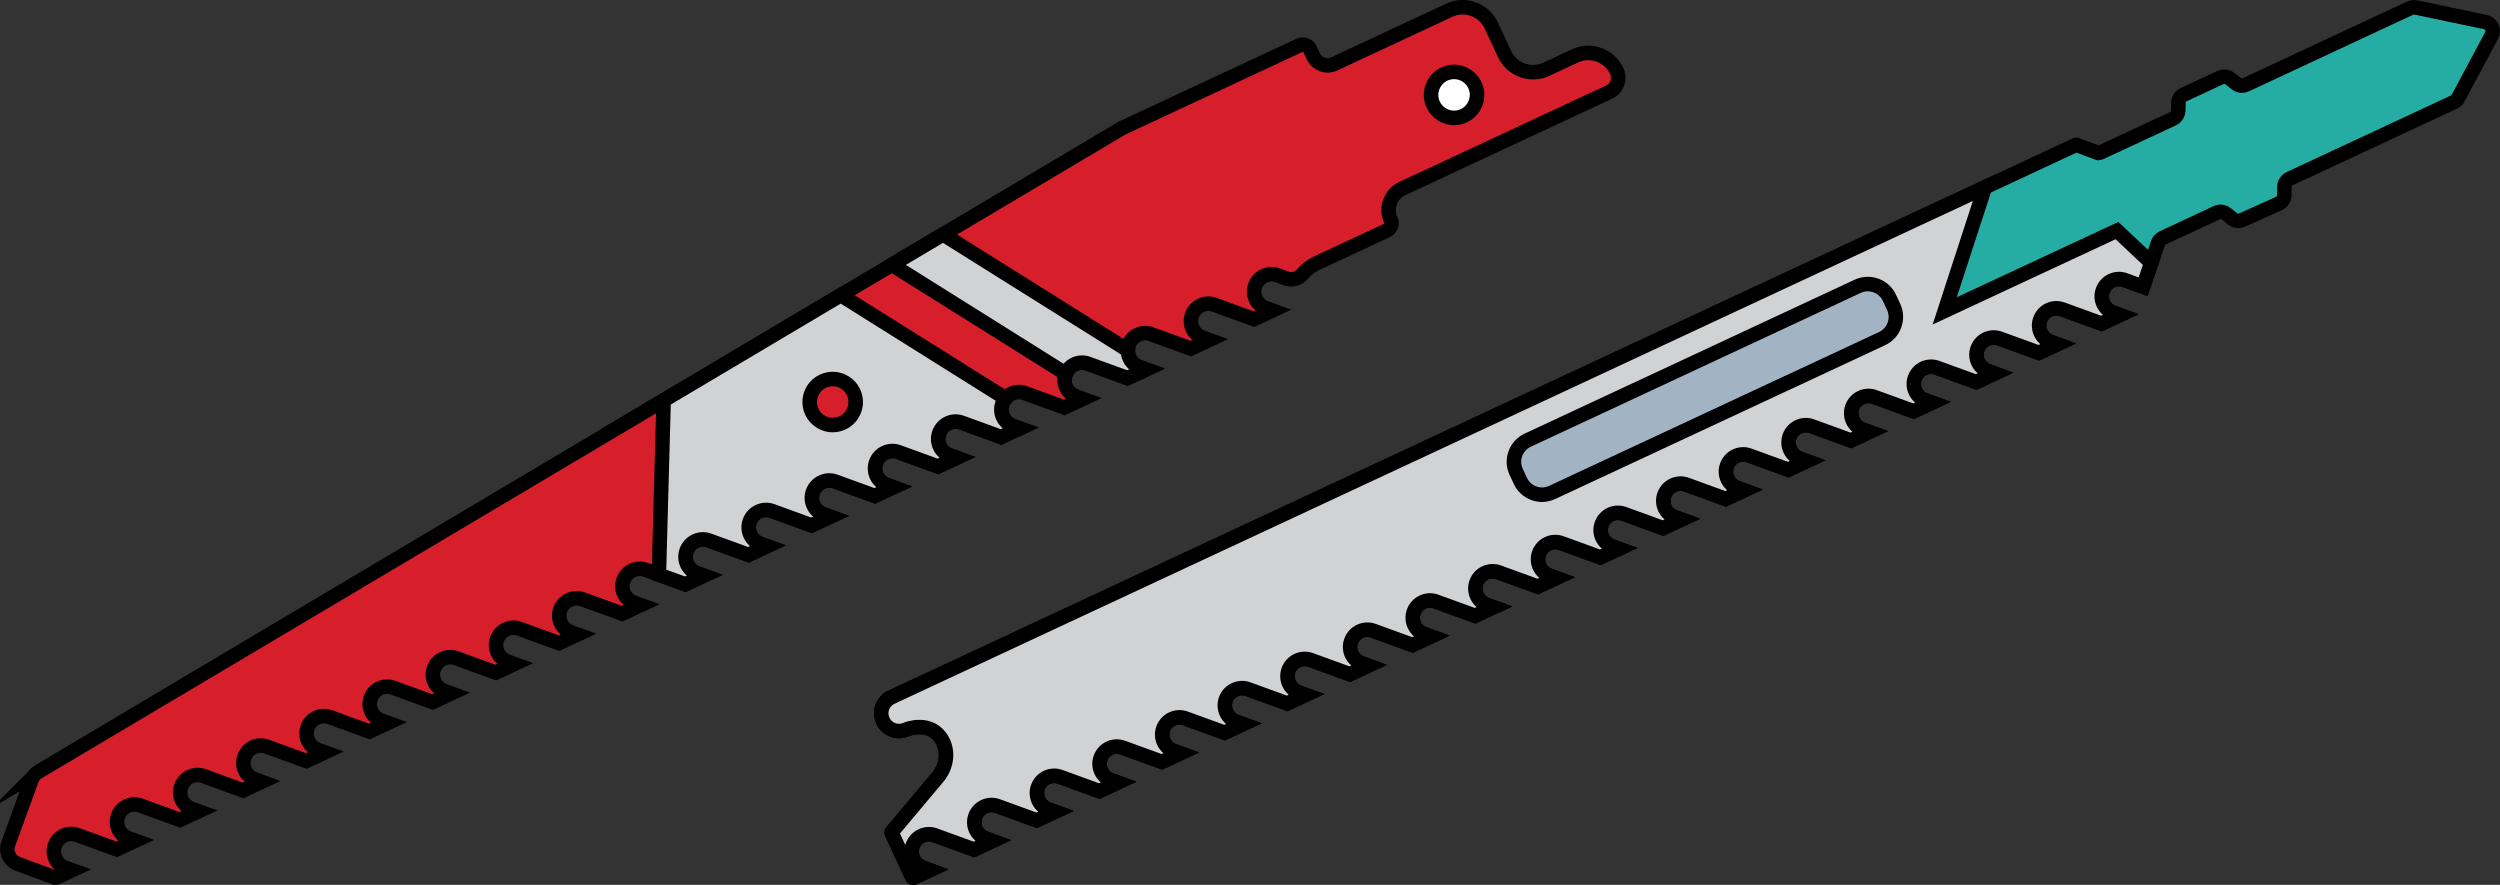 <?xml version="1.0" encoding="UTF-8"?>
<svg id="_ПИЛКИ_С_ТВЕРДОСПЛАВНЫМИ_НАПАЙКАМИ" data-name="ПИЛКИ С ТВЕРДОСПЛАВНЫМИ НАПАЙКАМИ" xmlns="http://www.w3.org/2000/svg" viewBox="0 0 172.348 61.004">
  <rect x="0" y="0" width="172.348" height="61.004" fill="#333333" stroke="none"/>
  <defs>
    <style>
      .cls-1 {
        fill: #fff;
      }

      .cls-2, .cls-3 {
        fill: #d61f2b;
      }

      .cls-4 {
        fill: #a2b4c4;
      }

      .cls-3, .cls-5, .cls-6 {
        stroke: #000;
        stroke-miterlimit: 10;
      }

      .cls-5 {
        fill: #d0d2d3;
      }

      .cls-6 {
        fill: #25ada4;
      }
    </style>
  </defs>
  <path class="cls-3" d="M2.634,53.213L77.35,8.831l12.235-5.705c.271-.126,.593-.01,.72,.26l.235,.497c.255,.541,.899,.774,1.441,.521l7.935-3.7c1.087-.507,2.379-.037,2.886,1.05l.918,1.968c.507,1.087,1.799,1.557,2.886,1.05l1.968-.918c1.087-.507,2.379-.037,2.886,1.05h0c.253,.543,.018,1.189-.525,1.443l-14.268,6.653c-.815,.38-1.168,1.349-.788,2.164h0c.127,.272,.009,.595-.263,.721l-4.852,2.262c-.369,.172-.697,.423-.959,.734l-.014,.017c-.274,.325-.722,.444-1.121,.299l-.601-.219c-.623-.227-1.313,.095-1.54,.718-.227,.624,.094,1.313,.718,1.54l.468,.17-1.276,.595-2.725-.992c-.623-.227-1.313,.095-1.54,.718-.227,.624,.094,1.313,.718,1.54l.468,.17-1.276,.595-2.725-.992c-.623-.227-1.313,.095-1.54,.718-.227,.624,.094,1.313,.718,1.54l.468,.17-1.276,.595-2.725-.992c-.623-.227-1.313,.095-1.54,.718-.227,.624,.094,1.313,.718,1.54l.468,.17-1.276,.595-2.725-.992c-.623-.227-1.313,.095-1.54,.718-.227,.624,.094,1.313,.718,1.54l.468,.17-1.276,.595-2.725-.992c-.623-.227-1.313,.095-1.54,.718-.227,.624,.094,1.313,.718,1.54l.468,.17-1.276,.595-2.725-.992c-.623-.227-1.313,.095-1.54,.718-.227,.624,.094,1.313,.718,1.54l.468,.17-1.276,.595-2.725-.992c-.623-.227-1.313,.095-1.54,.718-.227,.624,.094,1.313,.718,1.54l.468,.17-1.276,.595-2.725-.992c-.623-.227-1.313,.095-1.54,.718-.227,.624,.094,1.313,.718,1.54l.468,.17-1.276,.595-2.725-.992c-.623-.227-1.313,.095-1.54,.718-.227,.624,.094,1.313,.718,1.54l.468,.17-1.276,.595-2.725-.992c-.623-.227-1.313,.095-1.54,.718-.227,.624,.094,1.313,.718,1.54l.468,.17-1.276,.595-2.725-.992c-.623-.227-1.313,.095-1.54,.718-.227,.624,.094,1.313,.718,1.54l.468,.17-1.276,.595-2.725-.992c-.623-.227-1.313,.095-1.54,.718-.227,.624,.094,1.313,.718,1.54l.468,.17-1.276,.595-2.725-.992c-.623-.227-1.313,.095-1.54,.718-.227,.624,.094,1.313,.718,1.54l.468,.17-1.276,.595-2.725-.992c-.623-.227-1.313,.095-1.54,.718-.227,.624,.094,1.313,.718,1.54l.468,.17-1.276,.595-2.725-.992c-.623-.227-1.313,.095-1.54,.718-.227,.624,.094,1.313,.718,1.54l.468,.17-1.276,.595-2.725-.992c-.623-.227-1.313,.095-1.54,.718-.227,.624,.094,1.313,.718,1.54l.468,.17-1.276,.595-2.725-.992c-.623-.227-1.313,.095-1.54,.718-.227,.624,.094,1.313,.718,1.54l.468,.17-1.276,.595-2.725-.992c-.623-.227-1.313,.095-1.54,.718-.227,.624,.094,1.313,.718,1.54l.468,.17-1.276,.595-2.725-.992c-.623-.227-1.313,.095-1.54,.718-.227,.624,.094,1.313,.718,1.54l.468,.17-1.072,.5-.132,.005-2.549-.944c-.56-.207-.849-.822-.645-1.384,.477-1.312,1.289-3.538,1.604-4.403,.086-.235,.248-.429,.464-.557Z"/>
  <path class="cls-5" d="M45.75,27.601l-.328,12.018,1.818,.662,1.276-.595-.468-.17c-.624-.227-.945-.916-.718-1.54,.226-.623,.917-.945,1.54-.718l2.725,.992,1.276-.595-.468-.17c-.624-.227-.945-.916-.718-1.54,.226-.623,.917-.945,1.54-.718l2.725,.992,1.276-.595-.468-.17c-.624-.227-.945-.916-.718-1.54,.226-.623,.917-.945,1.54-.718l2.725,.992,1.276-.595-.468-.17c-.624-.227-.945-.916-.718-1.54,.226-.623,.917-.945,1.54-.718l2.725,.992,1.276-.595-.468-.17c-.624-.227-.945-.916-.718-1.54,.226-.623,.917-.945,1.54-.718l2.725,.992,1.276-.595-.468-.17c-.624-.227-.945-.916-.718-1.54,.05-.137,.129-.252,.218-.357l-11.358-7.12-12.216,7.256Z"/>
  <path class="cls-5" d="M61.491,18.251l11.987,7.514c.237-.604,.911-.916,1.524-.693l2.725,.992,1.276-.595-.468-.17c-.496-.18-.786-.653-.776-1.153l-12.744-7.989-3.524,2.093Z"/>
  <g>
    <path class="cls-2" d="M57.405,29.301c-.614,0-1.178-.359-1.438-.916-.37-.792-.025-1.738,.767-2.107,.212-.099,.438-.149,.67-.149,.614,0,1.178,.359,1.438,.916,.37,.792,.025,1.738-.767,2.107-.212,.099-.438,.149-.67,.149Z"/>
    <path d="M57.404,26.629c.409-0,.8,.232,.985,.627,.253,.543,.018,1.189-.525,1.443-.148,.069-.305,.102-.458,.102-.409,0-.8-.232-.985-.627-.253-.543-.018-1.189,.525-1.443,.148-.069,.305-.102,.458-.102m0-1h-0c-.306,0-.602,.066-.881,.196-.505,.235-.888,.653-1.078,1.177-.191,.524-.166,1.09,.07,1.595,.341,.732,1.083,1.205,1.891,1.205,.306,0,.602-.066,.881-.196,.505-.235,.888-.653,1.078-1.177,.191-.524,.166-1.09-.07-1.595-.341-.732-1.083-1.205-1.891-1.205h0Z"/>
  </g>
  <g>
    <path class="cls-1" d="M100.243,8.127c-.614,0-1.178-.359-1.438-.916-.37-.792-.025-1.738,.767-2.107,.212-.099,.437-.149,.669-.149,.614,0,1.179,.36,1.438,.916,.179,.384,.198,.814,.053,1.212-.145,.398-.436,.716-.82,.895-.212,.099-.438,.149-.67,.149Z"/>
    <path d="M100.241,5.456c.409-0,.8,.232,.985,.627,.253,.543,.018,1.189-.525,1.443-.148,.069-.305,.102-.458,.102-.409,0-.8-.232-.985-.627-.253-.543-.018-1.189,.525-1.443,.148-.069,.305-.102,.458-.102m0-1h-0c-.306,0-.602,.066-.881,.196-.505,.235-.888,.653-1.078,1.177-.191,.524-.166,1.09,.07,1.595,.341,.732,1.083,1.205,1.891,1.205,.306,0,.602-.066,.881-.196,.505-.235,.888-.653,1.078-1.177s.166-1.09-.07-1.595c-.341-.732-1.083-1.205-1.891-1.205h0Z"/>
  </g>
  <g>
    <path class="cls-6" d="M61.488,57.346l3.164-3.771c.595-.709,.758-1.724,.312-2.535-.787-1.431-2.472-.758-2.472-.758-.612,.286-1.34,.021-1.626-.592-.286-.612-.021-1.34,.592-1.626l0-.001L143.126,9.982c.025-.012,.055-.001,.067,.024l1.46,.542c.067-.008,.133-.026,.195-.055l4.95-2.308c.217-.101,.358-.316,.365-.555l.015-.55c.007-.239,.148-.454,.365-.555l2.53-1.18c.217-.101,.472-.071,.66,.078l.431,.342c.187,.149,.443,.179,.66,.078l11.328-5.282c.124-.058,.263-.074,.397-.046l4.797,1.008c.412,.087,.626,.545,.427,.916l-2.311,4.323c-.064,.121-.166,.217-.29,.275l-11.322,5.279c-.22,.103-.362,.323-.365,.566l-.006,.576c-.003,.246-.148,.469-.373,.57l-2.541,1.141c-.215,.097-.467,.065-.652-.081l-.436-.346c-.187-.149-.443-.179-.66-.078l-3.719,1.734c-.156,.073-.276,.206-.331,.369l-1.022,3.003-1.255-.457c-.618-.225-1.302,.094-1.526,.712-.225,.618,.093,1.301,.712,1.526l.463,.169-1.265,.59-2.702-.983c-.618-.225-1.302,.094-1.526,.712-.225,.618,.093,1.301,.712,1.526l.463,.169-1.265,.59-2.702-.983c-.618-.225-1.302,.094-1.526,.712-.225,.618,.093,1.301,.712,1.526l.463,.169-1.265,.59-2.702-.983c-.618-.225-1.302,.094-1.526,.712-.225,.618,.093,1.301,.712,1.526l.463,.169-1.265,.59-2.702-.983c-.618-.225-1.302,.094-1.526,.712-.225,.618,.093,1.301,.712,1.526l.463,.169-1.265,.59-2.702-.983c-.618-.225-1.302,.094-1.526,.712-.225,.618,.093,1.301,.712,1.526l.463,.169-1.265,.59-2.702-.983c-.618-.225-1.302,.094-1.526,.712-.225,.618,.093,1.301,.712,1.526l.463,.169-1.265,.59-2.702-.983c-.618-.225-1.302,.094-1.526,.712-.225,.618,.093,1.301,.712,1.526l.463,.169-1.265,.59-2.702-.983c-.618-.225-1.302,.094-1.526,.712-.225,.618,.093,1.301,.712,1.526l.463,.169-1.265,.59-2.702-.983c-.618-.225-1.302,.094-1.526,.712-.225,.618,.093,1.301,.712,1.526l.463,.169-1.265,.59-2.702-.983c-.618-.225-1.302,.094-1.526,.712-.225,.618,.093,1.301,.712,1.526l.463,.169-1.265,.59-2.702-.983c-.618-.225-1.302,.094-1.526,.712-.225,.618,.093,1.301,.712,1.526l.463,.169-1.265,.59-2.702-.983c-.618-.225-1.302,.094-1.526,.712-.225,.618,.093,1.301,.712,1.526l.463,.169-1.265,.59-2.702-.983c-.618-.225-1.302,.094-1.526,.712-.225,.618,.093,1.301,.712,1.526l.463,.169-1.265,.59-2.702-.983c-.618-.225-1.302,.094-1.526,.712-.225,.618,.093,1.301,.712,1.526l.463,.169-1.265,.59-2.702-.983c-.618-.225-1.302,.094-1.526,.712-.225,.618,.093,1.301,.712,1.526l.463,.169-1.265,.59-2.702-.983c-.618-.225-1.302,.094-1.526,.712-.225,.618,.093,1.301,.712,1.526l.463,.169-1.265,.59-2.702-.983c-.618-.225-1.302,.094-1.526,.712-.225,.618,.093,1.301,.712,1.526l.463,.169-1.265,.59-2.702-.983c-.618-.225-1.302,.094-1.526,.712-.225,.618,.093,1.301,.712,1.526l.463,.169-1.265,.59-2.702-.983c-.618-.225-1.302,.094-1.526,.712-.225,.618,.093,1.301,.712,1.526l.463,.169-1.126,.525c-.025,.012-.055,.001-.067-.024l-1.432-3.071c-.008-.018-.006-.039,.007-.054Z"/>
    <path class="cls-5" d="M61.488,57.346l3.164-3.771c.595-.709,.758-1.724,.312-2.535-.787-1.431-2.472-.758-2.472-.758-.612,.286-1.34,.021-1.626-.592-.286-.612-.021-1.34,.592-1.626l0-.001L136.84,12.913l-2.773,8.52,11.873-5.537,2.338,2.195,.032,.017-.565,1.659-1.255-.457c-.618-.225-1.302,.094-1.526,.712-.225,.618,.093,1.301,.712,1.526l.463,.169-1.265,.59-2.702-.983c-.618-.225-1.302,.094-1.526,.712-.225,.618,.093,1.301,.712,1.526l.463,.169-1.265,.59-2.702-.983c-.618-.225-1.302,.094-1.526,.712-.225,.618,.093,1.301,.712,1.526l.463,.169-1.265,.59-2.702-.983c-.618-.225-1.302,.094-1.526,.712-.225,.618,.093,1.301,.712,1.526l.463,.169-1.265,.59-2.702-.983c-.618-.225-1.302,.094-1.526,.712-.225,.618,.093,1.301,.712,1.526l.463,.169-1.265,.59-2.702-.983c-.618-.225-1.302,.094-1.526,.712-.225,.618,.093,1.301,.712,1.526l.463,.169-1.265,.59-2.702-.983c-.618-.225-1.302,.094-1.526,.712-.225,.618,.093,1.301,.712,1.526l.463,.169-1.265,.59-2.702-.983c-.618-.225-1.302,.094-1.526,.712-.225,.618,.093,1.301,.712,1.526l.463,.169-1.265,.59-2.702-.983c-.618-.225-1.302,.094-1.526,.712-.225,.618,.093,1.301,.712,1.526l.463,.169-1.265,.59-2.702-.983c-.618-.225-1.302,.094-1.526,.712-.225,.618,.093,1.301,.712,1.526l.463,.169-1.265,.59-2.702-.983c-.618-.225-1.302,.094-1.526,.712-.225,.618,.093,1.301,.712,1.526l.463,.169-1.265,.59-2.702-.983c-.618-.225-1.302,.094-1.526,.712-.225,.618,.093,1.301,.712,1.526l.463,.169-1.265,.59-2.702-.983c-.618-.225-1.302,.094-1.526,.712-.225,.618,.093,1.301,.712,1.526l.463,.169-1.265,.59-2.702-.983c-.618-.225-1.302,.094-1.526,.712-.225,.618,.093,1.301,.712,1.526l.463,.169-1.265,.59-2.702-.983c-.618-.225-1.302,.094-1.526,.712-.225,.618,.093,1.301,.712,1.526l.463,.169-1.265,.59-2.702-.983c-.618-.225-1.302,.094-1.526,.712-.225,.618,.093,1.301,.712,1.526l.463,.169-1.265,.59-2.702-.983c-.618-.225-1.302,.094-1.526,.712-.225,.618,.093,1.301,.712,1.526l.463,.169-1.265,.59-2.702-.983c-.618-.225-1.302,.094-1.526,.712-.225,.618,.093,1.301,.712,1.526l.463,.169-1.265,.59-2.702-.983c-.618-.225-1.302,.094-1.526,.712-.225,.618,.093,1.301,.712,1.526l.463,.169-1.265,.59-2.702-.983c-.618-.225-1.302,.094-1.526,.712-.225,.618,.093,1.301,.712,1.526l.463,.169-1.126,.525c-.025,.012-.055,.001-.067-.024l-1.432-3.071c-.008-.018-.006-.039,.007-.054Z"/>
    <g>
      <path class="cls-4" d="M106.307,34.104c-.637,0-1.223-.373-1.493-.95l-.29-.622c-.186-.398-.206-.845-.055-1.258s.453-.743,.851-.929l22.749-10.608c.22-.103,.454-.154,.695-.154,.637,0,1.223,.373,1.493,.95l.29,.622c.186,.398,.206,.845,.055,1.258s-.453,.743-.851,.929l-22.749,10.608c-.22,.103-.454,.154-.695,.154h0Z"/>
      <path d="M128.764,20.082c.431,0,.845,.245,1.039,.662l.29,.622c.267,.573,.019,1.255-.554,1.523l-22.749,10.608c-.157,.073-.321,.108-.483,.108-.431,0-.845-.245-1.039-.662l-.29-.622c-.267-.573-.019-1.255,.554-1.523l22.749-10.608c.157-.073,.321-.108,.483-.108m0-1c-.315,0-.62,.068-.906,.201l-22.749,10.608c-.519,.242-.913,.672-1.11,1.211-.196,.539-.171,1.121,.072,1.641l.29,.622c.351,.753,1.115,1.239,1.945,1.239,.315,0,.62-.068,.906-.201l22.749-10.608c1.072-.5,1.538-1.779,1.038-2.852l-.29-.622c-.351-.753-1.115-1.239-1.945-1.239h0Z"/>
    </g>
  </g>
</svg>